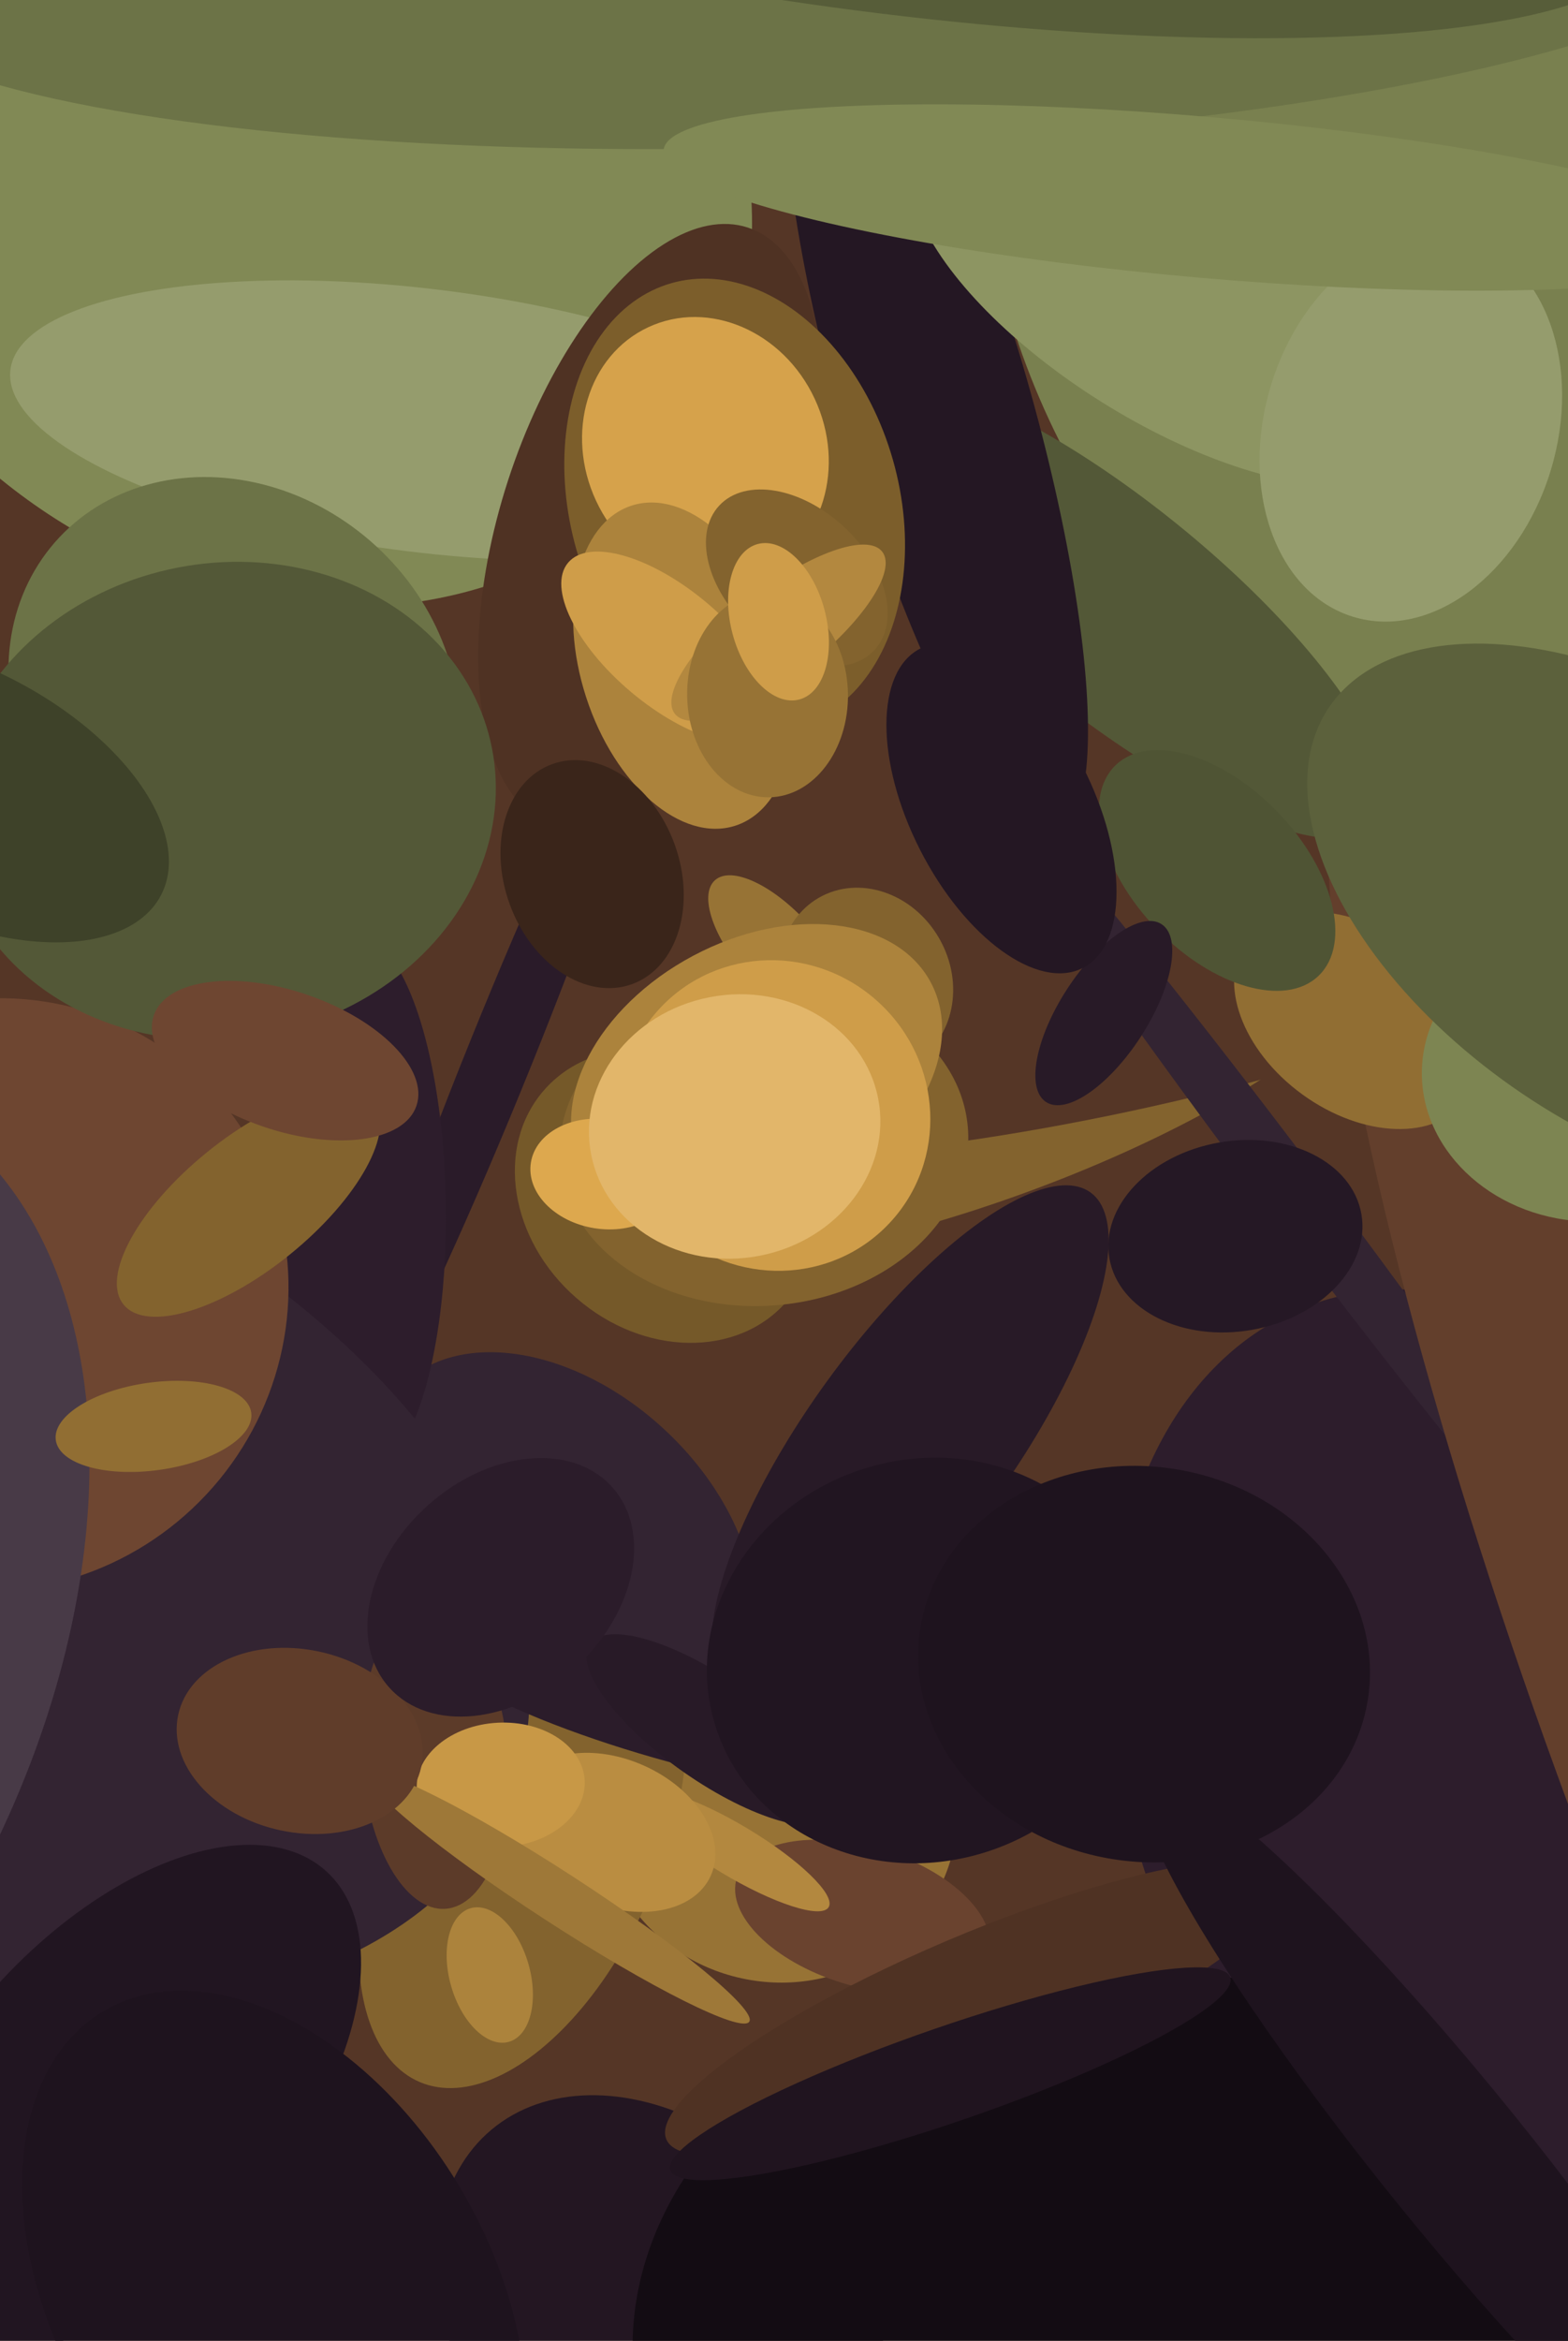 <svg xmlns="http://www.w3.org/2000/svg" width="429px" height="640px">
  <rect width="429" height="640" fill="rgb(85,54,38)"/>
  <ellipse cx="270" cy="298" rx="30" ry="111" transform="rotate(70,270,298)" fill="rgb(131,99,46)"/>
  <ellipse cx="182" cy="639" rx="74" ry="53" transform="rotate(50,182,639)" fill="rgb(35,22,34)"/>
  <ellipse cx="299" cy="260" rx="179" ry="45" transform="rotate(168,299,260)" fill="rgb(85,54,38)"/>
  <ellipse cx="213" cy="495" rx="49" ry="47" transform="rotate(11,213,495)" fill="rgb(151,115,53)"/>
  <ellipse cx="143" cy="503" rx="72" ry="38" transform="rotate(113,143,503)" fill="rgb(131,99,46)"/>
  <ellipse cx="76" cy="43" rx="116" ry="136" transform="rotate(125,76,43)" fill="rgb(129,137,85)"/>
  <ellipse cx="116" cy="115" rx="114" ry="36" transform="rotate(7,116,115)" fill="rgb(149,156,109)"/>
  <ellipse cx="407" cy="486" rx="138" ry="97" transform="rotate(69,407,486)" fill="rgb(45,29,44)"/>
  <ellipse cx="441" cy="4" rx="174" ry="211" transform="rotate(9,441,4)" fill="rgb(121,128,79)"/>
  <ellipse cx="354" cy="326" rx="154" ry="8" transform="rotate(53,354,326)" fill="rgb(51,36,50)"/>
  <ellipse cx="154" cy="421" rx="61" ry="41" transform="rotate(43,154,421)" fill="rgb(51,36,50)"/>
  <ellipse cx="304" cy="166" rx="94" ry="29" transform="rotate(39,304,166)" fill="rgb(83,88,55)"/>
  <ellipse cx="473" cy="468" rx="290" ry="50" transform="rotate(70,473,468)" fill="rgb(99,63,44)"/>
  <ellipse cx="303" cy="639" rx="130" ry="101" transform="rotate(177,303,639)" fill="rgb(19,12,19)"/>
  <ellipse cx="137" cy="288" rx="9" ry="118" transform="rotate(22,137,288)" fill="rgb(42,27,41)"/>
  <ellipse cx="256" cy="111" rx="121" ry="26" transform="rotate(74,256,111)" fill="rgb(36,23,35)"/>
  <ellipse cx="178" cy="144" rx="41" ry="86" transform="rotate(18,178,144)" fill="rgb(79,50,35)"/>
  <ellipse cx="99" cy="329" rx="23" ry="73" transform="rotate(179,99,329)" fill="rgb(45,29,44)"/>
  <ellipse cx="-41" cy="420" rx="194" ry="117" transform="rotate(21,-41,420)" fill="rgb(51,36,50)"/>
  <ellipse cx="236" cy="524" rx="36" ry="19" transform="rotate(17,236,524)" fill="rgb(106,67,47)"/>
  <ellipse cx="119" cy="481" rx="20" ry="41" transform="rotate(176,119,481)" fill="rgb(92,59,41)"/>
  <ellipse cx="33" cy="574" rx="46" ry="84" transform="rotate(42,33,574)" fill="rgb(33,21,33)"/>
  <ellipse cx="201" cy="138" rx="45" ry="63" transform="rotate(164,201,138)" fill="rgb(124,94,43)"/>
  <ellipse cx="267" cy="549" rx="20" ry="92" transform="rotate(67,267,549)" fill="rgb(79,50,35)"/>
  <ellipse cx="201" cy="506" rx="30" ry="7" transform="rotate(31,201,506)" fill="rgb(179,136,63)"/>
  <ellipse cx="182" cy="327" rx="44" ry="37" transform="rotate(41,182,327)" fill="rgb(117,89,41)"/>
  <ellipse cx="371" cy="279" rx="37" ry="25" transform="rotate(36,371,279)" fill="rgb(145,110,51)"/>
  <ellipse cx="64" cy="191" rx="65" ry="57" transform="rotate(41,64,191)" fill="rgb(108,115,71)"/>
  <ellipse cx="333" cy="238" rx="40" ry="23" transform="rotate(46,333,238)" fill="rgb(79,84,52)"/>
  <ellipse cx="193" cy="123" rx="37" ry="33" transform="rotate(65,193,123)" fill="rgb(214,162,75)"/>
  <ellipse cx="319" cy="82" rx="33" ry="80" transform="rotate(122,319,82)" fill="rgb(141,149,98)"/>
  <ellipse cx="168" cy="501" rx="20" ry="29" transform="rotate(114,168,501)" fill="rgb(186,141,65)"/>
  <ellipse cx="137" cy="488" rx="23" ry="17" transform="rotate(177,137,488)" fill="rgb(200,152,70)"/>
  <ellipse cx="209" cy="313" rx="56" ry="44" transform="rotate(175,209,313)" fill="rgb(131,99,46)"/>
  <ellipse cx="187" cy="182" rx="46" ry="28" transform="rotate(72,187,182)" fill="rgb(172,131,60)"/>
  <ellipse cx="302" cy="277" rx="12" ry="29" transform="rotate(33,302,277)" fill="rgb(40,26,39)"/>
  <ellipse cx="260" cy="567" rx="81" ry="13" transform="rotate(161,260,567)" fill="rgb(32,20,31)"/>
  <ellipse cx="183" cy="177" rx="36" ry="16" transform="rotate(40,183,177)" fill="rgb(207,157,73)"/>
  <ellipse cx="435" cy="294" rx="46" ry="40" transform="rotate(3,435,294)" fill="rgb(125,133,82)"/>
  <ellipse cx="182" cy="469" rx="65" ry="12" transform="rotate(16,182,469)" fill="rgb(43,28,42)"/>
  <ellipse cx="213" cy="260" rx="26" ry="11" transform="rotate(48,213,260)" fill="rgb(151,115,53)"/>
  <ellipse cx="-2" cy="354" rx="80" ry="82" transform="rotate(43,-2,354)" fill="rgb(110,70,49)"/>
  <ellipse cx="237" cy="268" rx="23" ry="26" transform="rotate(150,237,268)" fill="rgb(131,99,46)"/>
  <ellipse cx="221" cy="-12" rx="52" ry="262" transform="rotate(88,221,-12)" fill="rgb(108,115,71)"/>
  <ellipse cx="218" cy="158" rx="29" ry="19" transform="rotate(43,218,158)" fill="rgb(131,99,46)"/>
  <ellipse cx="449" cy="251" rx="103" ry="58" transform="rotate(34,449,251)" fill="rgb(92,97,60)"/>
  <ellipse cx="134" cy="540" rx="11" ry="19" transform="rotate(164,134,540)" fill="rgb(172,131,60)"/>
  <ellipse cx="249" cy="394" rx="84" ry="28" transform="rotate(126,249,394)" fill="rgb(40,26,39)"/>
  <ellipse cx="207" cy="294" rx="54" ry="37" transform="rotate(152,207,294)" fill="rgb(172,131,60)"/>
  <ellipse cx="212" cy="305" rx="42" ry="43" transform="rotate(133,212,305)" fill="rgb(207,157,73)"/>
  <ellipse cx="61" cy="219" rx="65" ry="75" transform="rotate(79,61,219)" fill="rgb(83,88,55)"/>
  <ellipse cx="195" cy="473" rx="41" ry="14" transform="rotate(35,195,473)" fill="rgb(40,26,39)"/>
  <ellipse cx="-114" cy="463" rx="185" ry="119" transform="rotate(120,-114,463)" fill="rgb(72,58,71)"/>
  <ellipse cx="213" cy="173" rx="12" ry="36" transform="rotate(52,213,173)" fill="rgb(179,136,63)"/>
  <ellipse cx="153" cy="519" rx="7" ry="62" transform="rotate(123,153,519)" fill="rgb(158,120,56)"/>
  <ellipse cx="246" cy="-39" rx="205" ry="43" transform="rotate(7,246,-39)" fill="rgb(87,93,57)"/>
  <ellipse cx="386" cy="117" rx="40" ry="54" transform="rotate(17,386,117)" fill="rgb(149,156,109)"/>
  <ellipse cx="68" cy="329" rx="18" ry="44" transform="rotate(51,68,329)" fill="rgb(131,99,46)"/>
  <ellipse cx="330" cy="54" rx="149" ry="22" transform="rotate(5,330,54)" fill="rgb(129,137,85)"/>
  <ellipse cx="75" cy="628" rx="59" ry="91" transform="rotate(149,75,628)" fill="rgb(30,19,30)"/>
  <ellipse cx="78" cy="290" rx="19" ry="38" transform="rotate(109,78,290)" fill="rgb(110,70,49)"/>
  <ellipse cx="162" cy="239" rx="32" ry="24" transform="rotate(70,162,239)" fill="rgb(58,37,26)"/>
  <ellipse cx="82" cy="476" rx="25" ry="34" transform="rotate(102,82,476)" fill="rgb(96,61,42)"/>
  <ellipse cx="165" cy="321" rx="20" ry="15" transform="rotate(9,165,321)" fill="rgb(221,168,78)"/>
  <ellipse cx="-12" cy="216" rx="63" ry="34" transform="rotate(27,-12,216)" fill="rgb(62,66,41)"/>
  <ellipse cx="42" cy="390" rx="12" ry="27" transform="rotate(82,42,390)" fill="rgb(145,110,51)"/>
  <ellipse cx="338" cy="338" rx="26" ry="35" transform="rotate(80,338,338)" fill="rgb(37,24,37)"/>
  <ellipse cx="398" cy="590" rx="135" ry="20" transform="rotate(51,398,590)" fill="rgb(30,19,30)"/>
  <ellipse cx="210" cy="190" rx="28" ry="22" transform="rotate(89,210,190)" fill="rgb(151,115,53)"/>
  <ellipse cx="201" cy="308" rx="40" ry="36" transform="rotate(169,201,308)" fill="rgb(226,182,106)"/>
  <ellipse cx="213" cy="170" rx="22" ry="13" transform="rotate(75,213,170)" fill="rgb(207,157,73)"/>
  <ellipse cx="253" cy="454" rx="55" ry="60" transform="rotate(73,253,454)" fill="rgb(33,21,33)"/>
  <ellipse cx="274" cy="221" rx="49" ry="25" transform="rotate(63,274,221)" fill="rgb(36,23,35)"/>
  <ellipse cx="137" cy="434" rx="41" ry="30" transform="rotate(138,137,434)" fill="rgb(43,28,42)"/>
  <ellipse cx="313" cy="455" rx="62" ry="54" transform="rotate(9,313,455)" fill="rgb(30,19,30)"/>
</svg>